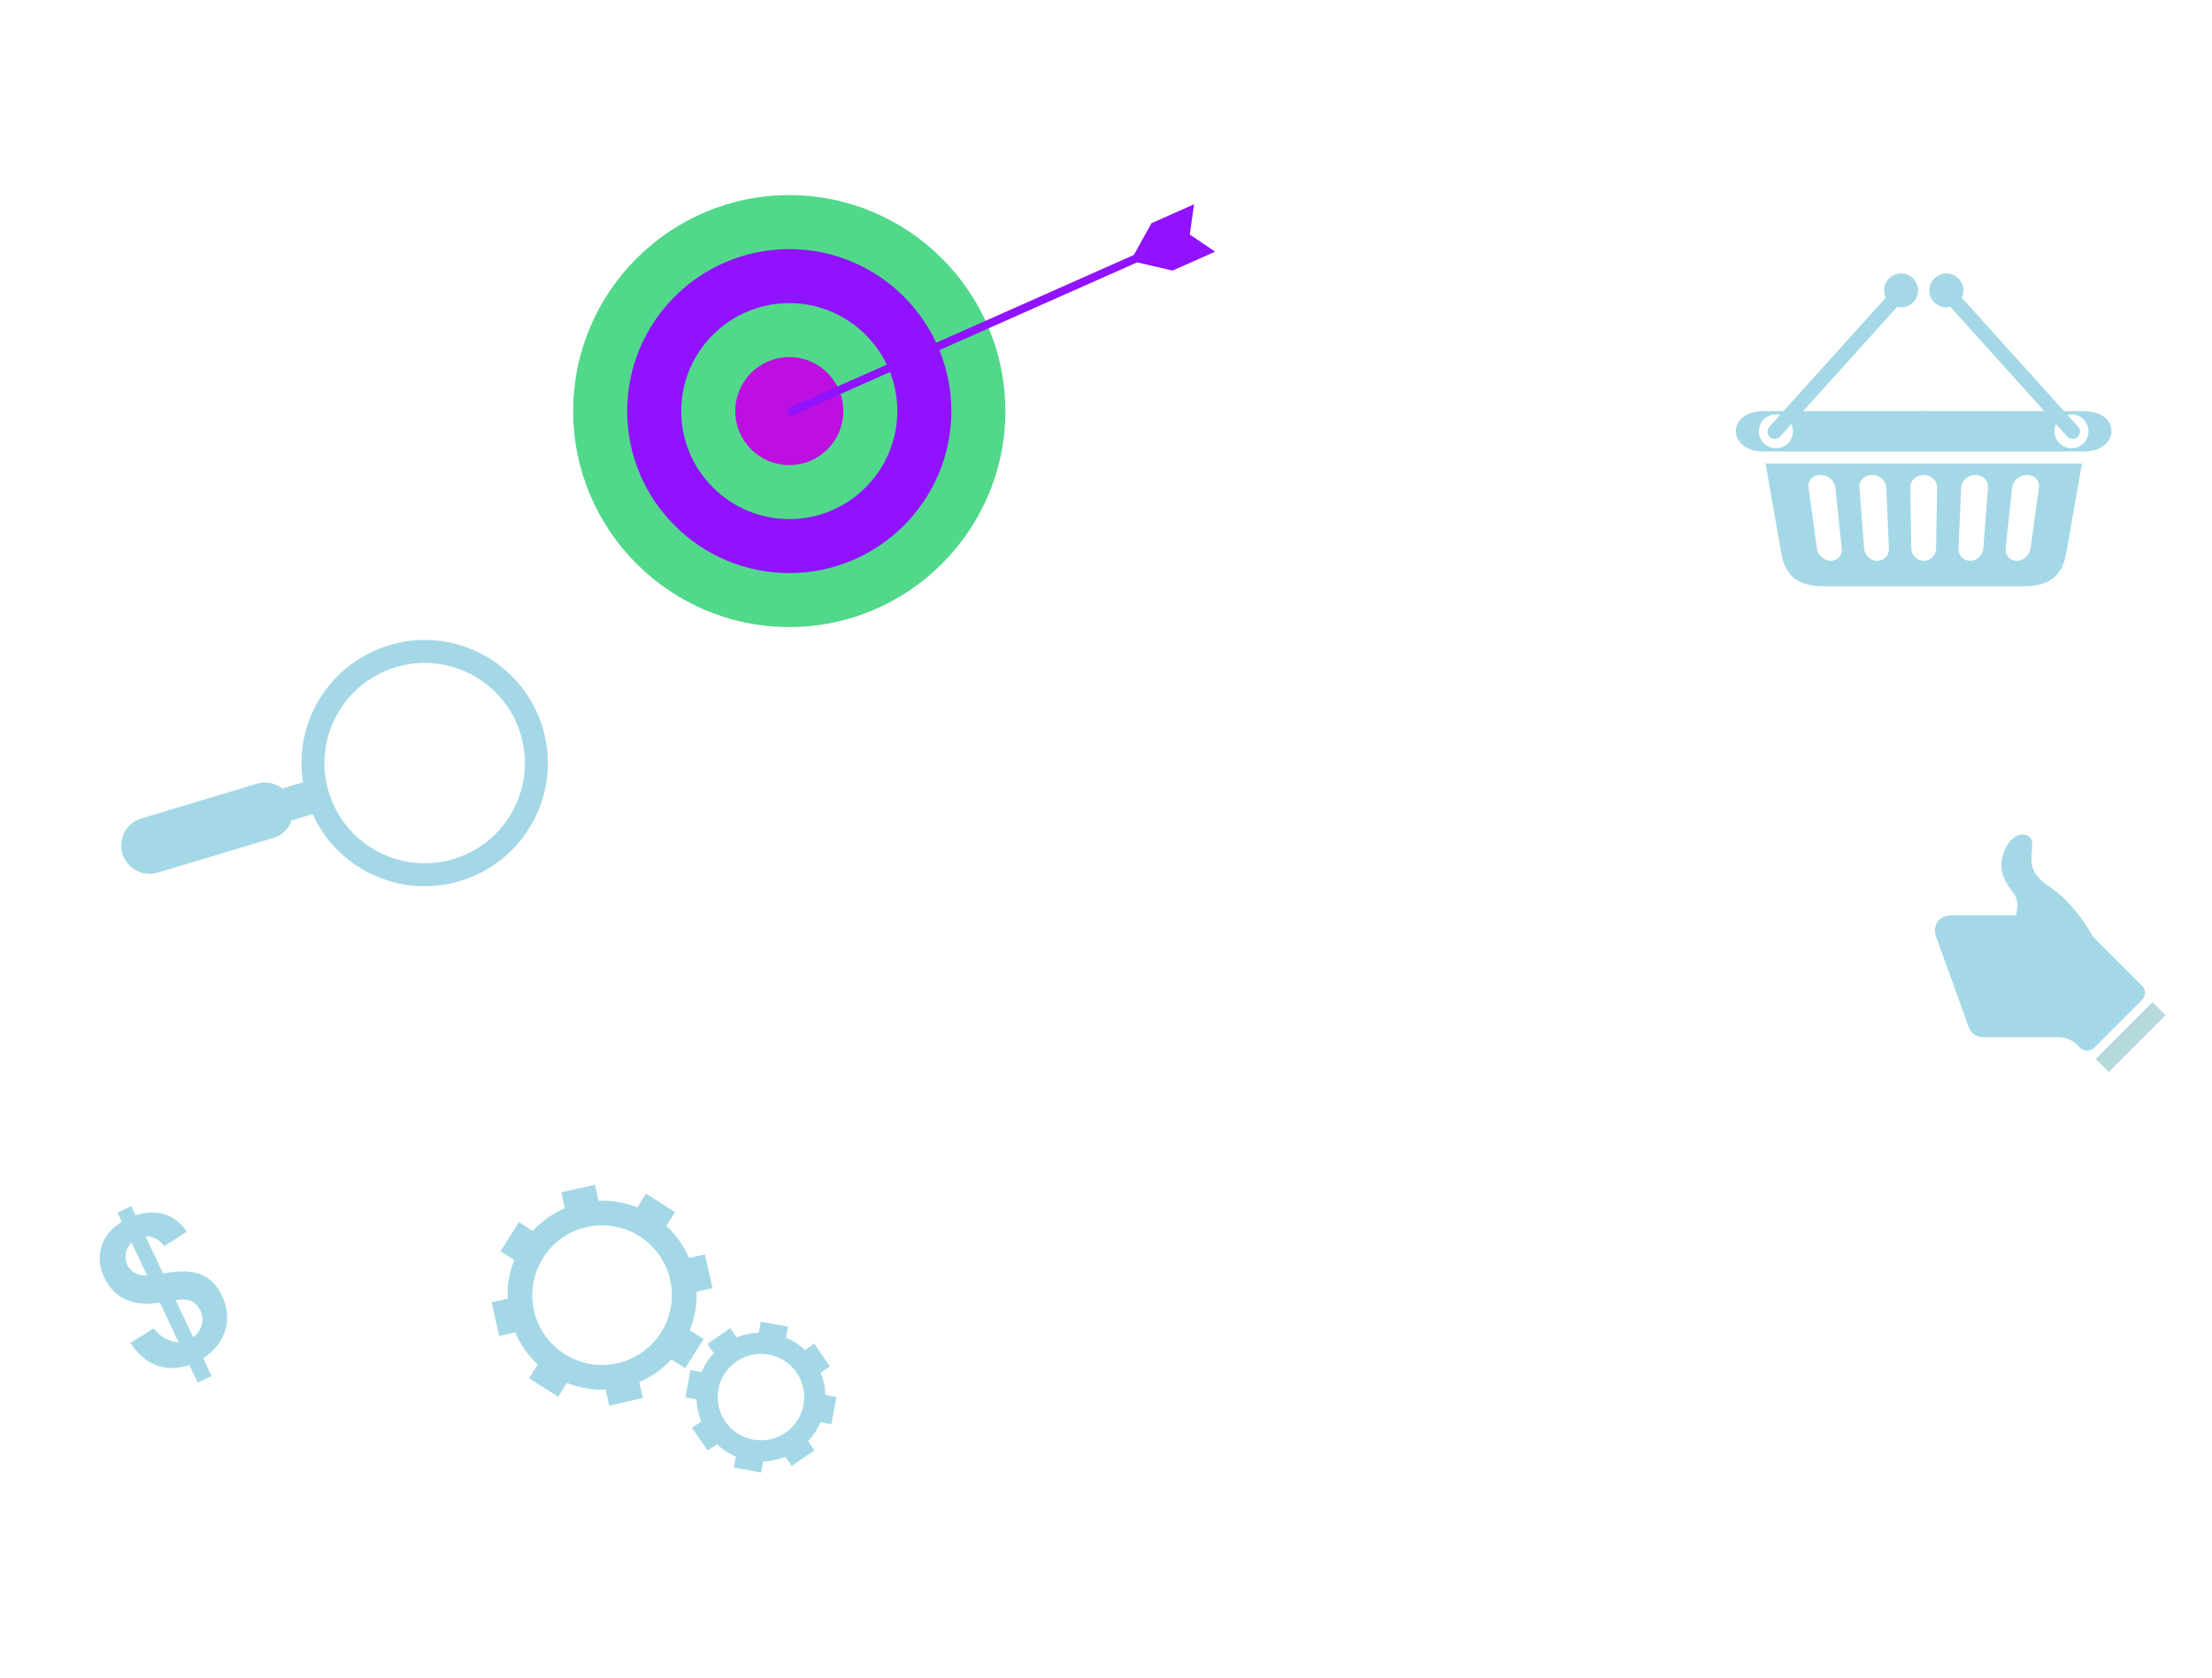 <?xml version="1.0" encoding="UTF-8" standalone="no"?>
<svg width="431px" height="327px" viewBox="0 0 431 327" version="1.1" xmlns="http://www.w3.org/2000/svg" xmlns:xlink="http://www.w3.org/1999/xlink" xmlns:sketch="http://www.bohemiancoding.com/sketch/ns">
    <!-- Generator: Sketch 3.2.2 (9983) - http://www.bohemiancoding.com/sketch -->
    <title>Slice 1</title>
    <desc>Created with Sketch.</desc>
    <defs></defs>
    <g id="Page-1" stroke="none" stroke-width="1" fill="none" fill-rule="evenodd" sketch:type="MSPage">
        <g id="_46088280" sketch:type="MSLayerGroup" transform="translate(23.614, 124.727)" fill="#A4D8E6">
            <path d="M66.139,1.051 C61.761,-0.291 56.948,-0.397 52.234,1.019 C39.536,4.828 32.334,18.207 36.148,30.9 C38.542,38.876 44.717,44.681 52.125,46.95 L53.432,42.67 C47.405,40.824 42.379,36.099 40.428,29.611 C37.329,19.289 43.193,8.406 53.521,5.304 C57.357,4.154 61.272,4.24 64.833,5.329 L66.139,1.051 L66.139,1.051 Z M82.121,17.096 C79.725,9.122 73.549,3.317 66.139,1.05 L64.833,5.329 C70.863,7.174 75.888,11.898 77.835,18.384 C80.935,28.708 75.075,39.598 64.748,42.697 C60.912,43.851 56.997,43.763 53.431,42.67 L52.125,46.95 C56.509,48.294 61.319,48.398 66.04,46.983 C78.729,43.172 85.931,29.793 82.121,17.096 L82.121,17.096 Z" id="_240698648" sketch:type="MSShapeGroup"></path>
            <path d="M17.197,39.974 L15.33,33.76 L37.703,27.047 L39.56,33.259 L17.197,39.974 Z" id="_240699392" sketch:type="MSShapeGroup"></path>
            <path d="M17.99,39.929 L16.008,33.312 L31.154,28.764 L33.147,35.379 L17.99,39.929 Z" id="_213612936" sketch:type="MSShapeGroup"></path>
            <path d="M7.119,45.352 C4.192,46.233 1.112,44.57 0.236,41.649 C-0.645,38.731 1.015,35.65 3.942,34.776 L26.432,28.023 C28.1,27.522 29.82,27.848 31.154,28.764 L33.141,35.379 C32.536,36.879 31.279,38.101 29.605,38.601 L7.119,45.352 L7.119,45.352 Z" id="_213629088" sketch:type="MSShapeGroup"></path>
            <path d="M6.983,45.067 C4.24,45.895 1.343,44.335 0.518,41.589 C-0.306,38.851 1.254,35.956 4,35.134 L25.126,28.793 C27.869,27.968 30.763,29.524 31.589,32.267 C32.41,35.011 30.853,37.904 28.108,38.728 L6.983,45.067 L6.983,45.067 Z" id="_213629136" sketch:type="MSShapeGroup"></path>
        </g>
        <g id="_239885288" sketch:type="MSLayerGroup" transform="translate(377.021, 162.641)">
            <path d="M31.017,41.568 C30.262,42.324 29.035,42.325 28.28,41.568 L27.586,40.875 C26.834,40.123 25.347,39.508 24.28,39.508 L9.221,39.507 C8.156,39.507 6.988,38.688 6.627,37.685 L0.251,19.989 C-0.589,17.659 0.751,15.751 3.231,15.751 L15.766,15.75 C16.311,13.936 16.005,12.477 15.485,11.689 C14.707,10.524 12.597,8.377 12.983,5.152 C13.111,4.091 13.745,2.443 14.398,1.593 C16.258,-0.844 18.97,-0.281 18.97,1.908 C18.97,4.505 17.592,7.104 22.486,10.313 C27.376,13.523 30.72,19.806 30.72,19.824 C30.72,19.843 31.332,20.47 32.087,21.228 L40.356,29.493 C41.113,30.249 41.113,31.475 40.356,32.23 L31.017,41.568 L31.017,41.568 Z" id="_213603192" fill="#A4D8E6" sketch:type="MSShapeGroup"></path>
            <path d="M42.392,32.69 L31.327,43.758 L33.861,46.295 L44.926,35.225 L42.392,32.69 Z" id="_239885624" fill="#B6D9DC" sketch:type="MSShapeGroup"></path>
        </g>
        <g id="_239869064" sketch:type="MSLayerGroup" transform="translate(338.237, 53.305)" fill="#A4D8E6">
            <path d="M5.359,34.7 L7.795,34.7 L7.795,34.052 C5.96,34.052 4.472,32.575 4.472,30.756 C4.472,28.934 5.96,27.458 7.795,27.458 L7.795,26.829 L5.359,26.832 C-1.936,26.846 -1.635,34.7 5.359,34.7 L5.359,34.7 Z M7.795,34.7 L65.384,34.7 L65.384,34.052 C63.548,34.052 62.062,32.575 62.062,30.756 C62.063,28.934 63.548,27.458 65.384,27.458 L65.384,26.829 C46.188,26.802 26.991,26.802 7.795,26.829 L7.795,27.458 C9.631,27.458 11.119,28.935 11.119,30.756 C11.119,32.575 9.631,34.052 7.795,34.052 L7.795,34.7 L7.795,34.7 Z M65.384,34.7 L67.819,34.7 C74.815,34.7 75.114,26.846 67.819,26.832 L65.384,26.829 L65.384,27.458 C67.22,27.458 68.708,28.935 68.708,30.756 C68.708,32.575 67.22,34.052 65.384,34.052 L65.384,34.7 L65.384,34.7 Z" id="_240698864" sketch:type="MSShapeGroup"></path>
            <path d="M41.004,0 C39.169,0 37.682,1.474 37.682,3.296 C37.682,5.117 39.169,6.59 41.004,6.59 C42.84,6.59 44.327,5.117 44.327,3.296 C44.327,1.474 42.84,0.001 41.004,0 L41.004,0 Z" id="_240698744" sketch:type="MSShapeGroup"></path>
            <path d="M66.683,29.878 L44.005,4.722 C43.482,4.139 42.575,4.088 41.989,4.608 C41.404,5.128 41.354,6.029 41.878,6.608 L64.553,31.768 C65.076,32.349 65.983,32.397 66.568,31.877 C67.154,31.359 67.205,30.458 66.683,29.878 L66.683,29.878 Z" id="_240698720" sketch:type="MSShapeGroup"></path>
            <path d="M32.183,0 C34.02,0 35.507,1.474 35.507,3.296 C35.507,5.117 34.019,6.59 32.183,6.59 C30.348,6.59 28.86,5.117 28.86,3.296 C28.86,1.474 30.348,0.001 32.183,0 L32.183,0 Z" id="_240698696" sketch:type="MSShapeGroup"></path>
            <path d="M6.515,29.878 L31.247,2.437 C31.769,1.857 32.678,1.808 33.264,2.324 C33.85,2.844 33.901,3.747 33.376,4.328 L8.645,31.768 C8.121,32.349 7.213,32.397 6.627,31.877 C6.041,31.358 5.99,30.458 6.515,29.878 L6.515,29.878 Z" id="_240698840" sketch:type="MSShapeGroup"></path>
            <path d="M17.108,60.969 C11.318,60.969 9.473,58.157 8.817,54.418 L5.776,37.046 L17.378,37.046 L17.378,39.414 C17.086,39.318 16.776,39.267 16.459,39.267 C14.999,39.267 13.96,40.357 14.142,41.688 C14.415,43.67 14.691,45.656 14.966,47.636 C15.242,49.617 15.515,51.6 15.788,53.583 C15.916,54.516 16.557,55.329 17.378,55.732 L17.378,60.969 L17.108,60.969 L17.108,60.969 Z M17.378,37.046 L26.935,37.046 L26.935,39.294 C26.801,39.279 26.665,39.267 26.525,39.267 C25.068,39.267 23.956,40.357 24.061,41.688 C24.211,43.67 24.365,45.656 24.521,47.636 C24.674,49.617 24.823,51.6 24.976,53.583 C25.062,54.7 25.892,55.648 26.935,55.921 L26.935,60.969 L17.378,60.969 L17.378,55.732 C17.728,55.902 18.11,56 18.497,56 C19.811,56 20.764,54.912 20.623,53.583 C20.415,51.6 20.206,49.617 19.993,47.636 C19.783,45.656 19.569,43.671 19.361,41.688 C19.253,40.648 18.429,39.754 17.378,39.414 L17.378,37.046 L17.378,37.046 Z M26.935,37.046 L36.591,37.046 L36.591,39.267 C35.138,39.267 33.959,40.357 33.983,41.688 C34.016,43.67 34.043,45.656 34.076,47.636 C34.111,49.617 34.136,51.6 34.169,53.583 C34.191,54.912 35.284,56 36.589,56 L36.591,56 L36.591,60.969 L26.935,60.969 L26.935,55.921 C27.135,55.972 27.337,56 27.548,56 C28.855,56 29.874,54.912 29.816,53.583 C29.729,51.6 29.64,49.617 29.552,47.636 C29.462,45.656 29.37,43.671 29.284,41.688 C29.23,40.484 28.21,39.475 26.935,39.294 L26.935,37.046 L26.935,37.046 Z M36.591,37.046 L46.244,37.046 L46.244,39.299 C44.974,39.482 43.953,40.488 43.899,41.688 C43.814,43.67 43.718,45.656 43.631,47.636 C43.544,49.617 43.45,51.6 43.362,53.583 C43.304,54.912 44.327,56 45.635,56 C45.843,56 46.047,55.972 46.244,55.921 L46.244,60.969 L36.591,60.969 L36.591,56 C37.904,56 38.987,54.912 39.009,53.583 C39.043,51.6 39.072,49.617 39.104,47.636 C39.137,45.656 39.168,43.671 39.201,41.688 C39.224,40.357 38.051,39.267 36.594,39.267 L36.591,39.267 L36.591,37.046 L36.591,37.046 Z M46.244,37.046 L55.805,37.046 L55.805,39.414 C54.755,39.756 53.929,40.648 53.821,41.688 C53.615,43.67 53.398,45.656 53.187,47.636 C52.979,49.617 52.762,51.6 52.554,53.583 C52.414,54.912 53.369,56 54.683,56 C55.073,56 55.456,55.903 55.805,55.732 L55.805,60.969 L46.244,60.969 L46.244,55.921 C47.287,55.651 48.115,54.705 48.201,53.583 C48.355,51.6 48.512,49.617 48.662,47.636 C48.812,45.656 48.973,43.671 49.123,41.688 C49.222,40.357 48.122,39.267 46.665,39.267 C46.523,39.267 46.382,39.279 46.244,39.299 L46.244,37.046 L46.244,37.046 Z M55.805,37.046 L67.418,37.046 L64.38,54.418 C63.724,58.156 61.879,60.969 56.089,60.969 L55.805,60.969 L55.805,55.732 C56.63,55.329 57.269,54.516 57.399,53.583 C57.671,51.6 57.951,49.617 58.224,47.636 C58.497,45.656 58.775,43.671 59.047,41.688 C59.233,40.357 58.191,39.267 56.734,39.267 C56.414,39.267 56.1,39.318 55.805,39.414 L55.805,37.046 L55.805,37.046 Z" id="_240699368" sketch:type="MSShapeGroup"></path>
        </g>
        <path d="M32.255,260.912 C31.383,260.442 30.609,259.787 29.953,258.889 L25.401,261.735 C26.928,263.985 28.642,265.45 30.598,266.151 C32.536,266.813 34.659,266.786 36.91,266.048 L38.524,269.463 L41.219,268.19 L39.587,264.737 C41.837,263.21 43.287,261.366 43.898,259.22 C44.53,257.018 44.334,254.837 43.276,252.598 C42.326,250.586 41.024,249.206 39.331,248.473 C37.659,247.685 35.163,247.61 31.77,248.191 L28.363,240.981 C29.828,240.938 31.016,241.585 32.001,242.883 L36.421,240.053 C35.239,238.337 33.78,237.216 32.083,236.671 C30.387,236.126 28.507,236.178 26.426,236.882 L25.566,235.061 L22.871,236.333 L23.731,238.155 C21.713,239.386 20.401,240.935 19.774,242.948 C19.167,244.905 19.329,246.918 20.279,248.93 C21.23,250.941 22.587,252.342 24.352,253.226 C26.154,254.092 28.44,254.313 31.154,253.866 L34.812,261.607 C34.024,261.609 33.165,261.364 32.255,260.912 L32.255,260.912 L32.255,260.912 Z M28.662,248.591 C27.703,248.626 26.881,248.457 26.232,248.068 C25.584,247.678 25.125,247.198 24.802,246.515 C24.462,245.794 24.385,245.041 24.533,244.275 C24.664,243.47 25.036,242.784 25.632,242.178 L28.662,248.591 L28.662,248.591 Z M34.226,253.39 C35.47,253.174 36.52,253.235 37.301,253.609 C38.081,253.983 38.65,254.597 39.026,255.394 C39.475,256.342 39.547,257.283 39.301,258.235 C39.016,259.204 38.51,260.001 37.651,260.638 L34.226,253.39 L34.226,253.39 Z" id="Shape" fill="#A4D8E6" sketch:type="MSShapeGroup"></path>
        <g id="_240698768" sketch:type="MSLayerGroup" transform="translate(95.79, 230.911)" fill="#A4D8E6">
            <path d="M4.419,14.668 L1.726,12.964 L5.322,7.282 L8.019,8.987 C9.287,7.618 10.77,6.435 12.43,5.495 L14.807,9.684 C9.733,12.56 6.906,18.511 8.249,24.496 C9.893,31.824 17.17,36.432 24.502,34.787 C25.846,34.486 27.097,33.993 28.233,33.349 L30.611,37.539 C30.02,37.874 29.406,38.177 28.771,38.449 L29.469,41.559 L22.907,43.033 L22.208,39.923 C19.581,40.024 17.021,39.558 14.672,38.616 L12.966,41.309 L7.283,37.71 L8.988,35.017 C7.131,33.297 5.618,31.183 4.586,28.765 L1.473,29.464 L0,22.902 L3.111,22.202 C3.011,19.578 3.474,17.018 4.419,14.668 L4.419,14.668 Z M12.43,5.495 C13.021,5.16 13.636,4.857 14.273,4.585 L13.574,1.474 L20.136,0 L20.836,3.112 C23.461,3.011 26.022,3.476 28.372,4.418 L30.078,1.727 L35.76,5.324 L34.055,8.016 C35.911,9.738 37.425,11.854 38.459,14.27 L41.569,13.572 L43.043,20.133 L39.932,20.831 C40.031,23.457 39.568,26.018 38.625,28.366 L41.317,30.072 L37.719,35.753 L35.026,34.048 C33.757,35.415 32.274,36.599 30.611,37.539 L28.233,33.349 C33.309,30.472 36.139,24.526 34.794,18.538 C33.149,11.21 25.87,6.603 18.541,8.248 C17.198,8.548 15.947,9.041 14.807,9.684 L12.43,5.495 L12.43,5.495 Z" id="_240699008" sketch:type="MSShapeGroup"></path>
            <path d="M59.638,54.007 L58.458,54.819 L57.221,53.025 C55.851,53.583 54.385,53.896 52.906,53.946 L52.511,56.089 L47.205,55.111 L47.599,52.968 C46.226,52.394 44.981,51.586 43.895,50.57 L42.1,51.805 L39.04,47.362 L40.835,46.127 C40.271,44.748 39.965,43.299 39.914,41.812 L37.769,41.416 L38.746,36.112 L40.891,36.507 C41.467,35.132 42.274,33.89 43.292,32.804 L42.053,31.008 L45.316,28.763 L48.319,34.055 C46.189,35.263 44.651,37.363 44.192,39.858 C43.349,44.425 46.382,48.828 50.951,49.67 C52.078,49.878 53.212,49.855 54.321,49.606 C55.147,49.421 55.925,49.119 56.636,48.715 L59.638,54.007 L59.638,54.007 Z M65.044,40.957 L67.187,41.35 L66.208,46.658 L64.063,46.263 C63.487,47.636 62.685,48.876 61.667,49.963 L62.902,51.759 L59.638,54.007 L56.636,48.715 C58.769,47.507 60.305,45.406 60.767,42.911 C61.607,38.343 58.576,33.942 54.006,33.099 C52.877,32.892 51.744,32.913 50.637,33.161 C49.81,33.347 49.032,33.651 48.319,34.055 L45.316,28.763 L46.498,27.949 L47.734,29.744 C49.102,29.185 50.571,28.872 52.049,28.823 L52.446,26.68 L57.754,27.657 L57.358,29.801 C58.732,30.378 59.974,31.182 61.061,32.199 L62.856,30.963 L65.919,35.406 L64.12,36.642 C64.686,38.02 64.995,39.468 65.044,40.957 L65.044,40.957 Z" id="_240698984" sketch:type="MSShapeGroup"></path>
        </g>
        <g id="_211744608" sketch:type="MSLayerGroup" transform="translate(111.68, 38.03)">
            <path d="M0,42.094 C0,18.883 18.888,0 42.105,0 C65.321,0 84.209,18.883 84.209,42.094 C84.209,65.304 65.321,84.187 42.105,84.187 C18.888,84.187 0,65.304 0,42.094 Z" id="_213056488" fill="#51D88B" sketch:type="MSShapeGroup"></path>
            <path d="M42.105,73.663 C24.692,73.663 10.526,59.501 10.526,42.093 C10.526,24.685 24.692,10.523 42.105,10.523 C59.517,10.523 73.683,24.685 73.683,42.093 C73.683,59.501 59.517,73.663 42.105,73.663 L42.105,73.663 Z" id="_213056608" fill="#9012FE" sketch:type="MSShapeGroup"></path>
            <path d="M42.105,63.141 C30.496,63.141 21.052,53.699 21.052,42.094 C21.053,30.489 30.496,21.047 42.105,21.047 C53.712,21.047 63.156,30.489 63.156,42.094 C63.157,53.699 53.712,63.141 42.105,63.141 L42.105,63.141 Z" id="_213056632" fill="#51D88B" sketch:type="MSShapeGroup"></path>
            <path d="M52.638,42.093 C52.638,47.905 47.925,52.616 42.112,52.616 C36.298,52.616 31.585,47.905 31.585,42.093 C31.585,36.281 36.298,31.57 42.112,31.57 C47.925,31.57 52.638,36.281 52.638,42.093 L52.638,42.093 Z" id="_213056680" fill="#BD0FE1" sketch:type="MSShapeGroup"></path>
            <path d="M120.983,1.785 L112.685,5.47 L109.241,11.663 L42.266,41.402 C41.868,41.579 41.688,42.045 41.865,42.443 C42.042,42.842 42.509,43.021 42.907,42.844 L109.882,13.106 L116.788,14.704 L125.084,11.02 L120.147,7.684 L120.983,1.785 L120.983,1.785 Z" id="_213057352" fill="#9012FE" sketch:type="MSShapeGroup"></path>
        </g>
    </g>
</svg>